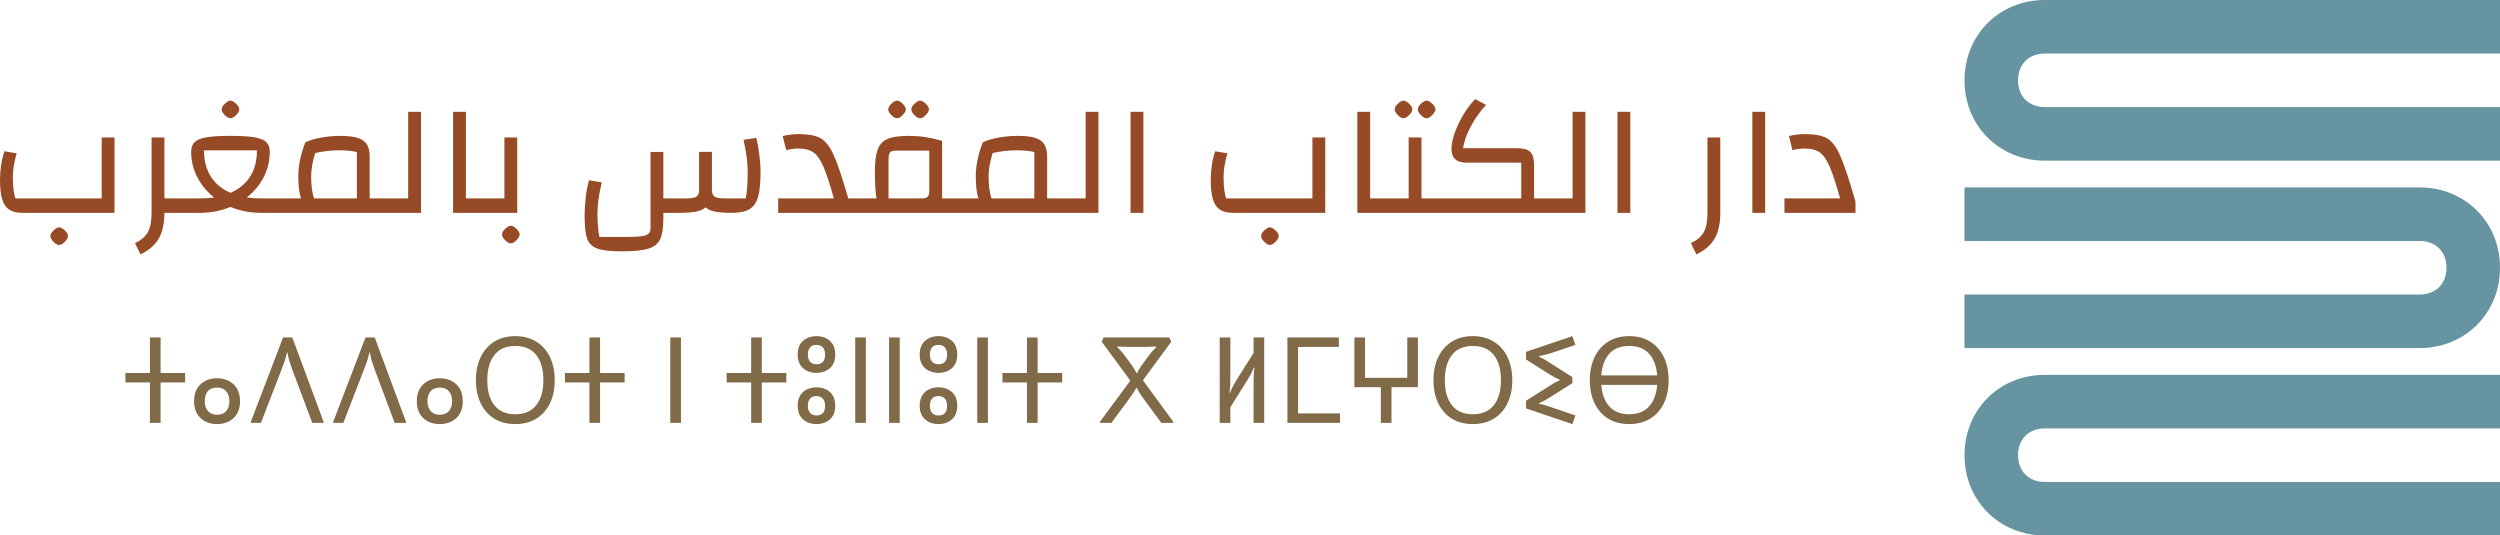 <?xml version="1.0" encoding="UTF-8"?>
<svg id="Layer_1" xmlns="http://www.w3.org/2000/svg" version="1.1" viewBox="0 0 4242.96 908.83">
  <!-- Generator: Adobe Illustrator 30.1.0, SVG Export Plug-In . SVG Version: 2.1.1 Build 136)  -->
  <defs>
    <style>
      .st0 {
        fill: #964a25;
      }

      .st1 {
        fill: #6794a1;
      }

      .st2 {
        fill: #806a48;
      }
    </style>
  </defs>
  <path id="id-D6z1nYkh25" class="st0" d="M0,361.25H0ZM38.11,361.25c-9.44,0-16.92-1.81-22.46-5.44-5.54-3.63-9.53-9.48-11.98-17.56-2.45-8.08-3.68-19.1-3.68-33.07h0c0-8.17.68-16.74,2.04-25.72,1.36-8.98,3.22-16.56,5.58-22.73h0l20.69,3.54c-4.35,14.7-6.53,28.22-6.53,40.56h0c0,15.06,1.45,27.04,4.35,35.93h146.44v-103.44h21.77v127.94H38.11ZM100.45,415.69c-2.72.18-5.9-1.54-9.53-5.17-3.63-3.63-5.44-6.9-5.44-9.8h0c0-2.9,1.77-6.08,5.31-9.53,3.54-3.45,6.76-5.26,9.66-5.44h0c2.9.18,6.13,2,9.66,5.44,3.54,3.45,5.31,6.62,5.31,9.53h0c0,2.72-1.81,5.94-5.44,9.66-3.63,3.72-6.81,5.49-9.53,5.31h0ZM279.01,336.75h32.39v24.5h-32.39c0,17.96-3.17,32.48-9.53,43.55-6.35,11.07-16.69,20.05-31.03,26.95h0l-9.25-19.06c10.52-5.08,17.83-11.39,21.91-18.92s6.13-18.38,6.13-32.53h0v-127.94h21.77v103.44ZM305.96,361.25h0ZM443.69,336.75h38.11v24.5h-38.11c-18.87,0-36.39-3.36-52.53-10.07h0c-16.15,6.71-33.66,10.07-52.53,10.07h-38.11v-24.5h38.11c8.89,0,17.15-.54,24.77-1.63h0c-12.16-9.62-21.69-21.09-28.58-34.44-6.9-13.34-10.35-27.63-10.35-42.87h0c0-7.26,1.95-12.79,5.85-16.6s10.57-6.53,20.01-8.17c9.44-1.63,23.04-2.45,40.83-2.45h0c17.79,0,31.39.82,40.83,2.45s16.11,4.35,20.01,8.17,5.85,9.35,5.85,16.6h0c0,15.24-3.45,29.53-10.35,42.87-6.9,13.34-16.42,24.82-28.58,34.44h0c7.62,1.09,15.88,1.63,24.77,1.63h0ZM346.25,255.09c0,17.42,3.81,32.21,11.43,44.37,7.62,12.16,18.78,21.41,33.48,27.77h0c14.7-6.35,25.86-15.61,33.48-27.77,7.62-12.16,11.43-26.95,11.43-44.37h-89.83ZM391.16,200.65c-2.72.18-5.9-1.54-9.53-5.17-3.63-3.63-5.44-6.9-5.44-9.8h0c0-2.9,1.77-6.08,5.31-9.53,3.54-3.45,6.76-5.26,9.66-5.44h0c2.9.18,6.13,2,9.66,5.44,3.54,3.45,5.31,6.62,5.31,9.53h0c0,2.72-1.81,5.94-5.44,9.66-3.63,3.72-6.81,5.49-9.53,5.31h0ZM627.43,336.75h32.66v24.5h-189.18v-24.5h39.74c-2.9-9.62-4.35-22.14-4.35-37.56h0c0-18.15,3.99-37.38,11.98-57.71h0c7.26-3.45,16.28-6.13,27.09-8.03,10.8-1.9,21.46-2.86,31.98-2.86h0c12.52,0,22.41,1.13,29.67,3.4,7.26,2.27,12.47,5.94,15.65,11.03,3.17,5.08,4.76,12.07,4.76,20.96h0v70.77h0ZM605.65,336.75v-78.67c-7.98-2-18.06-3-30.22-3h0c-13.06,0-26.58,1.54-40.56,4.63h0c-4.54,15.06-6.81,28.22-6.81,39.47h0c0,15.42,1.63,27.95,4.9,37.56h72.68ZM714.53,361.25h-65.33v-24.5h43.55v-146.99h21.77v171.49h0ZM768.97,361.25v-171.49h21.77v146.99h32.66v24.5h-54.44,0ZM817.97,361.25h0ZM812.53,361.25v-24.5h43.55v-103.44h21.77v127.94h-65.33ZM866.97,412.97c-2.72.18-5.9-1.54-9.53-5.17s-5.44-6.9-5.44-9.8h0c0-2.9,1.77-6.08,5.31-9.53,3.54-3.45,6.76-5.26,9.66-5.44h0c2.9.18,6.13,2,9.66,5.44,3.54,3.45,5.31,6.62,5.31,9.53h0c0,2.72-1.81,5.94-5.44,9.66-3.63,3.72-6.81,5.49-9.53,5.31h0ZM1283.44,233.86c2,7.44,3.72,16.74,5.17,27.9,1.45,11.16,2.18,20.82,2.18,28.99h0c0,18.69-1.36,32.98-4.08,42.87-2.72,9.89-7.53,16.97-14.43,21.23-6.9,4.27-17.06,6.4-30.49,6.4h0c-11.79,0-21.14-.68-28.04-2.04-6.9-1.36-12.34-3.76-16.33-7.21h0c-3.81,3.45-9.21,5.85-16.2,7.21-6.98,1.36-16.38,2.04-28.17,2.04h-27.22v9.8c0,15.61-1.81,27.26-5.44,34.98-3.63,7.72-10.35,13.06-20.14,16.06-9.8,3-24.95,4.49-45.46,4.49h0c-19.06,0-32.89-1.63-41.51-4.9-8.62-3.27-14.29-9.03-17.01-17.28-2.72-8.25-4.08-21.19-4.08-38.79h0c0-10.35.68-21.01,2.04-31.98,1.36-10.98,3.22-20.19,5.58-27.63h0l21.5,3.54c-4.9,20.87-7.35,38.02-7.35,51.45h0c0,16.69,1.09,30.39,3.27,41.1h49.81c9.62,0,17.06-.41,22.32-1.22s9.03-2.22,11.3-4.22,3.4-4.99,3.4-8.98h0v-129.84h21.77v78.94h39.47c7.98,0,13.52-1,16.6-3,3.08-2,4.63-5.81,4.63-11.43h0v-64.51h21.77v64.51c0,5.63,1.54,9.44,4.63,11.43,3.08,2,8.62,3,16.6,3h36.2c2.18-11.43,3.27-26.49,3.27-45.18h0c0-15.24-2.36-33.3-7.08-54.17h0l21.5-3.54h0ZM1439.68,336.75h15.24v24.5h-134.19v-24.5h94.45c-6.9-24.86-12.89-43.05-17.96-54.58-5.08-11.52-10.71-19.42-16.88-23.68-6.17-4.27-14.61-6.4-25.31-6.4h0c-6.9,0-13.79.91-20.69,2.72h0l-5.99-23.95c9.25-2.18,18.15-3.27,26.68-3.27h0c16.69,0,29.22,2.32,37.56,6.94,8.35,4.63,15.79,14.16,22.32,28.58,6.53,14.43,14.79,38.97,24.77,73.63h0ZM1449.48,361.25h0ZM1598.92,336.75h32.66v24.5h-187.55v-24.5h43.55c-1.81-9.62-2.72-25.04-2.72-46.27h0c0-16.15,1.59-28.44,4.76-36.88s8.76-14.38,16.74-17.83c7.98-3.45,19.87-5.17,35.66-5.17h0c9.98,0,19.23.63,27.77,1.9,8.53,1.27,18.24,3.45,29.12,6.53h0v97.72h0ZM1577.14,323.14v-67.51h-56.62c-4.9,0-8.21,1-9.93,3-1.73,2-2.59,5.99-2.59,11.98h0v66.14h56.62c4.72,0,7.98-.95,9.8-2.86,1.81-1.9,2.72-5.49,2.72-10.75h0ZM1522.43,200.65c-2.72.18-5.9-1.54-9.53-5.17-3.63-3.63-5.44-6.9-5.44-9.8h0c0-2.9,1.77-6.08,5.31-9.53,3.54-3.45,6.76-5.26,9.66-5.44h0c2.9.18,6.13,2,9.66,5.44,3.54,3.45,5.31,6.62,5.31,9.53h0c0,2.72-1.81,5.94-5.44,9.66-3.63,3.72-6.81,5.49-9.53,5.31h0ZM1561.63,200.65c-2.72.18-5.9-1.54-9.53-5.17-3.63-3.63-5.44-6.9-5.44-9.8h0c0-2.9,1.77-6.08,5.31-9.53,3.54-3.45,6.76-5.26,9.66-5.44h0c2.9.18,6.13,2,9.66,5.44,3.54,3.45,5.31,6.62,5.31,9.53h0c0,2.72-1.81,5.94-5.44,9.66-3.63,3.72-6.81,5.49-9.53,5.31h0ZM1777.21,336.75h32.66v24.5h-189.18v-24.5h39.74c-2.9-9.62-4.35-22.14-4.35-37.56h0c0-18.15,3.99-37.38,11.98-57.71h0c7.26-3.45,16.28-6.13,27.09-8.03,10.8-1.9,21.46-2.86,31.98-2.86h0c12.52,0,22.41,1.13,29.67,3.4s12.47,5.94,15.65,11.03c3.17,5.08,4.76,12.07,4.76,20.96h0v70.77h0ZM1755.43,336.75v-78.67c-7.98-2-18.06-3-30.22-3h0c-13.06,0-26.58,1.54-40.56,4.63h0c-4.54,15.06-6.81,28.22-6.81,39.47h0c0,15.42,1.63,27.95,4.9,37.56h72.68ZM1864.31,361.25h-65.33v-24.5h43.55v-146.99h21.77v171.49h0ZM1918.75,361.25v-171.49h21.77v171.49h-21.77ZM2054.85,361.25h0ZM2092.96,361.25c-9.44,0-16.92-1.81-22.46-5.44-5.54-3.63-9.53-9.48-11.98-17.56-2.45-8.08-3.68-19.1-3.68-33.07h0c0-8.17.68-16.74,2.04-25.72,1.36-8.98,3.22-16.56,5.58-22.73h0l20.69,3.54c-4.35,14.7-6.53,28.22-6.53,40.56h0c0,15.06,1.45,27.04,4.35,35.93h146.44v-103.44h21.77v127.94h-156.24.01ZM2155.3,415.69c-2.72.18-5.9-1.54-9.53-5.17-3.63-3.63-5.44-6.9-5.44-9.8h0c0-2.9,1.77-6.08,5.31-9.53,3.54-3.45,6.76-5.26,9.66-5.44h0c2.9.18,6.13,2,9.66,5.44,3.54,3.45,5.31,6.62,5.31,9.53h0c0,2.72-1.81,5.94-5.44,9.66-3.63,3.72-6.81,5.49-9.53,5.31h0ZM2303.65,361.25v-171.49h21.77v146.99h32.66v24.5h-54.44,0ZM2352.64,361.25h0ZM2412.53,336.75h32.66v24.5h-97.99v-24.5h43.55v-103.44h21.77v103.44h0ZM2382.04,200.65c-2.72.18-5.9-1.54-9.53-5.17-3.63-3.63-5.44-6.9-5.44-9.8h0c0-2.9,1.77-6.08,5.31-9.53,3.54-3.45,6.76-5.26,9.66-5.44h0c2.9.18,6.13,2,9.66,5.44,3.54,3.45,5.31,6.62,5.31,9.53h0c0,2.72-1.81,5.94-5.44,9.66-3.63,3.72-6.81,5.49-9.53,5.31h0ZM2421.24,200.65c-2.72.18-5.9-1.54-9.53-5.17-3.63-3.63-5.44-6.9-5.44-9.8h0c0-2.9,1.77-6.08,5.31-9.53,3.54-3.45,6.76-5.26,9.66-5.44h0c2.9.18,6.13,2,9.66,5.44,3.54,3.45,5.31,6.62,5.31,9.53h0c0,2.72-1.81,5.94-5.44,9.66-3.63,3.72-6.81,5.49-9.53,5.31h0ZM2603.61,336.75h32.66v24.5h-201.97v-24.5h147.53v-60.7h-92.82c-17.06,0-25.59-7.71-25.59-23.14h0c0-7.8,1.86-16.97,5.58-27.49,3.72-10.52,8.66-20.92,14.84-31.17,6.17-10.25,12.79-18.92,19.87-25.99h0l18.51,9.8c-10.16,10.89-18.74,22.87-25.72,35.93-6.98,13.06-11.48,25.59-13.47,37.56h90.65c7.8,0,13.84.91,18.1,2.72,4.27,1.81,7.3,4.86,9.12,9.12,1.81,4.27,2.72,10.3,2.72,18.1h0v55.26h0ZM2690.72,361.25h-65.33v-24.5h43.55v-146.99h21.77v171.49h0ZM2745.16,361.25v-171.49h21.77v171.49h-21.77ZM2879.08,431.75l-9.25-19.06c10.52-5.08,17.83-11.39,21.91-18.92,4.08-7.53,6.13-18.38,6.13-32.53h0v-127.94h21.77v127.94c0,17.96-3.17,32.48-9.53,43.55-6.35,11.07-16.69,20.05-31.03,26.95h0ZM2974.08,361.25v-171.49h21.77v171.49h-21.77ZM3028.52,361.25v-24.5h94.45c-6.9-24.86-12.89-43.05-17.96-54.58-5.08-11.52-10.71-19.42-16.88-23.68-6.17-4.27-14.61-6.4-25.31-6.4h0c-6.9,0-13.79.91-20.69,2.72h0l-5.99-23.95c9.25-2.18,18.15-3.27,26.68-3.27h0c17.06,0,29.76,2.4,38.11,7.21,8.35,4.81,15.83,14.74,22.46,29.8,6.62,15.06,15.2,40.92,25.72,77.58h0v19.06h-120.59Z"/>
  <path class="st1" d="M3470.45,90.88h772.51V0h-772.51c-77.25,0-136.32,59.07-136.32,136.32s59.07,136.32,136.32,136.32h772.51v-90.88h-772.51c-27.26,0-45.44-18.18-45.44-45.44s18.18-45.44,45.44-45.44Z"/>
  <path class="st1" d="M4106.64,318.09h-772.51v90.88h772.51c27.26,0,45.44,18.18,45.44,45.44s-18.18,45.44-45.44,45.44h-772.51v90.88h772.51c77.25,0,136.32-59.07,136.32-136.32s-59.07-136.32-136.32-136.32Z"/>
  <path class="st1" d="M3334.13,772.51c0,77.25,59.07,136.32,136.32,136.32h772.51v-90.88h-772.51c-27.26,0-45.44-18.18-45.44-45.44s18.18-45.44,45.44-45.44h772.51v-90.88h-772.51c-77.25,0-136.32,59.07-136.32,136.32Z"/>
  <path id="id-M9xiqx44X26" class="st2" d="M272.55,717.69h-18.07v-68.62h-41.62v-16.04h41.62v-60.3h18.07v60.3h41.62v16.04h-41.62v68.62h0ZM368.38,719.72h0c-11.37,0-20.71-3.38-28.02-10.15-7.31-6.77-10.96-16.31-10.96-28.63h0c0-12.31,3.66-21.89,10.96-28.73,7.31-6.83,16.65-10.25,28.02-10.25h0c11.37,0,20.71,3.42,28.02,10.25,7.31,6.83,10.96,16.41,10.96,28.73h0c0,12.31-3.66,21.86-10.96,28.63-7.31,6.77-16.65,10.15-28.02,10.15h0ZM368.38,703.89h0c6.77,0,11.94-2.06,15.53-6.19,3.59-4.13,5.38-9.71,5.38-16.75h0c0-7.04-1.8-12.66-5.38-16.85-3.59-4.2-8.76-6.3-15.53-6.3h0c-7.04,0-12.28,2.1-15.73,6.3-3.45,4.2-5.18,9.81-5.18,16.85h0c0,7.04,1.83,12.62,5.48,16.75,3.66,4.13,8.8,6.19,15.43,6.19h0ZM442.88,717.69h-17.26v-1.62l54.81-143.33h15.63l53.19,143.33v1.62h-19.29l-33.7-89.94c-1.76-4.74-3.38-9.44-4.87-14.11-1.49-4.67-2.64-9.71-3.45-15.13h-1.02c-1.08,5.41-2.44,10.45-4.06,15.13-1.62,4.67-3.38,9.37-5.28,14.11h0l-34.72,89.94h0ZM582.76,717.69h-17.26v-1.62l54.81-143.33h15.63l53.19,143.33v1.62h-19.29l-33.7-89.94c-1.76-4.74-3.38-9.44-4.87-14.11-1.49-4.67-2.64-9.71-3.45-15.13h-1.02c-1.08,5.41-2.44,10.45-4.06,15.13-1.62,4.67-3.38,9.37-5.28,14.11h0l-34.72,89.94h0ZM746.4,719.72h0c-11.37,0-20.71-3.38-28.02-10.15-7.31-6.77-10.96-16.31-10.96-28.63h0c0-12.31,3.66-21.89,10.96-28.73,7.31-6.83,16.65-10.25,28.02-10.25h0c11.37,0,20.71,3.42,28.02,10.25,7.31,6.83,10.96,16.41,10.96,28.73h0c0,12.31-3.66,21.86-10.96,28.63-7.31,6.77-16.65,10.15-28.02,10.15ZM746.4,703.89h0c6.77,0,11.94-2.06,15.53-6.19,3.59-4.13,5.38-9.71,5.38-16.75h0c0-7.04-1.8-12.66-5.38-16.85s-8.76-6.3-15.53-6.3h0c-7.04,0-12.28,2.1-15.73,6.3-3.45,4.2-5.18,9.81-5.18,16.85h0c0,7.04,1.83,12.62,5.48,16.75,3.66,4.13,8.8,6.19,15.43,6.19h0ZM874.5,719.72h0c-13.94,0-25.89-3.11-35.83-9.34s-17.59-14.92-22.94-26.09c-5.34-11.17-8.02-24.19-8.02-39.08h0c0-14.89,2.7-27.95,8.12-39.18,5.41-11.23,13.09-19.96,23.04-26.19,9.95-6.23,21.83-9.34,35.63-9.34h0c13.81,0,25.72,3.11,35.73,9.34,10.02,6.23,17.73,14.95,23.14,26.19,5.41,11.23,8.12,24.3,8.12,39.18h0c0,14.89-2.67,27.92-8.02,39.08-5.34,11.17-13.03,19.86-23.04,26.09-10.02,6.23-21.99,9.34-35.94,9.34h0ZM874.5,703.08h0c15.56,0,27.41-5.08,35.53-15.23,8.12-10.15,12.18-24.36,12.18-42.63h0c0-18.27-4.03-32.52-12.08-42.73-8.05-10.22-19.93-15.33-35.63-15.33h0c-15.56,0-27.37,5.11-35.42,15.33-8.05,10.22-12.08,24.46-12.08,42.73h0c0,18.27,4.03,32.48,12.08,42.63,8.05,10.15,19.86,15.23,35.42,15.23ZM1018.44,717.69h-18.07v-68.62h-41.62v-16.04h41.62v-60.3h18.07v60.3h41.62v16.04h-41.62v68.62ZM1155.68,717.69h-18.07v-144.95h18.07v144.95ZM1292.92,717.69h-18.07v-68.62h-41.62v-16.04h41.62v-60.3h18.07v60.3h41.62v16.04h-41.62v68.62ZM1385.7,632.83h0c-9.2,0-16.81-2.67-22.84-8.02-6.02-5.34-9.03-13.03-9.03-23.04h0c0-10.15,3.01-17.9,9.03-23.25,6.02-5.34,13.64-8.02,22.84-8.02h0c9.2,0,16.81,2.67,22.84,8.02,6.02,5.34,9.03,13.09,9.03,23.25h0c0,10.02-3.01,17.7-9.03,23.04-6.02,5.34-13.64,8.02-22.84,8.02ZM1385.7,618.22h0c9.75,0,14.62-5.48,14.62-16.44h0c0-5.14-1.25-9.17-3.75-12.08s-6.12-4.36-10.86-4.36h0c-4.87,0-8.53,1.45-10.96,4.36-2.44,2.91-3.66,6.94-3.66,12.08h0c0,5.28,1.28,9.34,3.86,12.18,2.57,2.84,6.16,4.26,10.76,4.26h0ZM1385.7,719.72h0c-9.2,0-16.81-2.67-22.84-8.02-6.02-5.34-9.03-13.03-9.03-23.04h0c0-10.15,3.01-17.9,9.03-23.25,6.02-5.34,13.64-8.02,22.84-8.02h0c9.2,0,16.81,2.67,22.84,8.02,6.02,5.34,9.03,13.09,9.03,23.25h0c0,10.02-3.01,17.7-9.03,23.04-6.02,5.34-13.64,8.02-22.84,8.02ZM1385.7,705.11h0c9.75,0,14.62-5.48,14.62-16.44h0c0-5.14-1.25-9.17-3.75-12.08s-6.12-4.36-10.86-4.36h0c-4.87,0-8.53,1.45-10.96,4.36-2.44,2.91-3.66,6.94-3.66,12.08h0c0,5.28,1.28,9.34,3.86,12.18,2.57,2.84,6.16,4.26,10.76,4.26h0ZM1469.54,717.69h-18.07v-144.95h18.07v144.95ZM1527,717.69h-18.07v-144.95h18.07v144.95ZM1592.77,632.83h0c-9.2,0-16.81-2.67-22.84-8.02-6.02-5.34-9.03-13.03-9.03-23.04h0c0-10.15,3.01-17.9,9.03-23.25,6.02-5.34,13.64-8.02,22.84-8.02h0c9.2,0,16.81,2.67,22.84,8.02,6.02,5.34,9.03,13.09,9.03,23.25h0c0,10.02-3.01,17.7-9.03,23.04-6.02,5.34-13.64,8.02-22.84,8.02ZM1592.77,618.22h0c9.75,0,14.62-5.48,14.62-16.44h0c0-5.14-1.25-9.17-3.75-12.08s-6.12-4.36-10.86-4.36h0c-4.87,0-8.53,1.45-10.96,4.36-2.44,2.91-3.66,6.94-3.66,12.08h0c0,5.28,1.28,9.34,3.86,12.18,2.57,2.84,6.16,4.26,10.76,4.26h0ZM1592.77,719.72h0c-9.2,0-16.81-2.67-22.84-8.02-6.02-5.34-9.03-13.03-9.03-23.04h0c0-10.15,3.01-17.9,9.03-23.25,6.02-5.34,13.64-8.02,22.84-8.02h0c9.2,0,16.81,2.67,22.84,8.02,6.02,5.34,9.03,13.09,9.03,23.25h0c0,10.02-3.01,17.7-9.03,23.04-6.02,5.34-13.64,8.02-22.84,8.02ZM1592.77,705.11h0c9.75,0,14.62-5.48,14.62-16.44h0c0-5.14-1.25-9.17-3.75-12.08s-6.12-4.36-10.86-4.36h0c-4.87,0-8.53,1.45-10.96,4.36-2.44,2.91-3.66,6.94-3.66,12.08h0c0,5.28,1.28,9.34,3.86,12.18,2.57,2.84,6.16,4.26,10.76,4.26h0ZM1676.62,717.69h-18.07v-144.95h18.07v144.95ZM1761.07,717.69h-18.07v-68.62h-41.62v-16.04h41.62v-60.3h18.07v60.3h41.62v16.04h-41.62v68.62ZM1886.33,717.69h-19.69v-1.62l51.77-70.04-48.52-65.98,3.25-7.31h111.46l3.25,7.31-48.11,65.37,51.77,70.65v1.62h-20.5l-26.59-36.14c-2.44-3.25-5.14-7.04-8.12-11.37-2.98-4.33-5.28-8.33-6.9-11.98h-1.02c-1.76,3.66-4.13,7.58-7.11,11.78-2.98,4.2-5.75,8.05-8.33,11.57h0l-26.59,36.14h0ZM1928.77,633.23h1.02c1.76-3.79,3.96-7.55,6.6-11.27,2.64-3.72,5.11-7.2,7.41-10.45h0l3.25-4.47c3.11-4.33,5.78-7.75,8.02-10.25,2.24-2.5,4.64-5.04,7.21-7.61h0l-.41-1.22c-3.66.27-7.38.47-11.17.61-3.79.14-7.65.2-11.57.2h-19.69c-3.79,0-7.72-.07-11.78-.2s-7.72-.34-10.96-.61h0l-.41,1.22c2.57,2.57,4.97,5.11,7.21,7.61s4.84,5.85,7.81,10.05h0l3.45,4.67c2.3,3.25,4.8,6.77,7.51,10.56,2.7,3.79,4.87,7.51,6.5,11.17h0ZM2088.13,717.69h-18.07v-144.95h18.07v62.73c0,6.77-.07,12.66-.2,17.66s-.54,9.34-1.22,12.99h0l1.02.41c1.76-4.74,3.59-8.83,5.48-12.28s4.13-7.28,6.7-11.47h0l27.61-43.65v-26.39h18.07v144.95h-18.07v-62.94c0-6.77.1-12.66.3-17.66.2-5.01.58-9.34,1.12-12.99h0l-1.02-.41c-1.49,4.2-3.25,8.12-5.28,11.78-2.03,3.66-4.47,7.78-7.31,12.38h0l-27.2,43.24v26.59ZM2274.3,717.69h-89.33v-144.95h87.3v16.04h-69.23v112.88h71.26v16.04h0ZM2361.6,717.69h-18.07v-60.5h-44.87v-84.45h18.07v68.42h71.67v-68.42h18.07v84.45h-44.87v60.5h0ZM2499.65,719.72h0c-13.94,0-25.89-3.11-35.83-9.34-9.95-6.23-17.59-14.92-22.94-26.09-5.34-11.17-8.02-24.19-8.02-39.08h0c0-14.89,2.7-27.95,8.12-39.18,5.41-11.23,13.09-19.96,23.04-26.19,9.95-6.23,21.83-9.34,35.63-9.34h0c13.81,0,25.72,3.11,35.73,9.34,10.02,6.23,17.73,14.95,23.14,26.19,5.41,11.23,8.12,24.3,8.12,39.18h0c0,14.89-2.67,27.92-8.02,39.08-5.34,11.17-13.03,19.86-23.04,26.09-10.02,6.23-21.99,9.34-35.94,9.34h0ZM2499.65,703.08h0c15.56,0,27.41-5.08,35.53-15.23,8.12-10.15,12.18-24.36,12.18-42.63h0c0-18.27-4.03-32.52-12.08-42.73-8.05-10.22-19.93-15.33-35.63-15.33h0c-15.56,0-27.37,5.11-35.42,15.33-8.05,10.22-12.08,24.46-12.08,42.73h0c0,18.27,4.03,32.48,12.08,42.63,8.05,10.15,19.86,15.23,35.42,15.23h0ZM2673.84,705.11l-5.28,14.62-78.57-26.59v-12.99l38.78-24.56c2.84-1.76,5.62-3.45,8.33-5.08,2.7-1.62,6.02-3.25,9.95-4.87h0v-1.22c-3.79-1.62-7-3.18-9.64-4.67s-5.52-3.18-8.63-5.08h0l-38.78-24.56v-12.99l78.57-26.59,5.28,14.82-38.98,13.2c-3.52,1.22-7.21,2.3-11.06,3.25s-7.75,1.83-11.67,2.64h0v1.22c3.92,1.49,7.75,3.42,11.47,5.78,3.72,2.37,7.48,4.77,11.27,7.2h0l33.7,21.31v10.36l-33.7,21.31c-3.79,2.44-7.55,4.74-11.27,6.9s-7.55,4.06-11.47,5.69h0v1.22c4.6.81,8.59,1.76,11.98,2.84,3.38,1.08,6.83,2.23,10.35,3.45h0l39.39,13.4h0ZM2765,719.72h0c-13.94,0-25.89-3.11-35.83-9.34-9.95-6.23-17.59-14.92-22.94-26.09-5.34-11.17-8.02-24.19-8.02-39.08h0c0-14.89,2.7-27.95,8.12-39.18,5.41-11.23,13.09-19.96,23.04-26.19,9.95-6.23,21.83-9.34,35.63-9.34h0c13.81,0,25.72,3.11,35.73,9.34,10.02,6.23,17.73,14.95,23.14,26.19,5.41,11.23,8.12,24.3,8.12,39.18h0c0,14.89-2.67,27.92-8.02,39.08-5.34,11.17-13.03,19.86-23.04,26.09-10.02,6.23-21.99,9.34-35.94,9.34h0ZM2765,587.15h0c-14.48,0-25.68,4.36-33.6,13.09-7.92,8.73-12.48,21.01-13.7,36.85h94.81c-1.22-15.83-5.82-28.12-13.81-36.85-7.99-8.73-19.22-13.09-33.7-13.09h0ZM2765,703.08h0c14.34,0,25.55-4.36,33.6-13.09,8.05-8.73,12.69-21.01,13.91-36.85h-94.81c1.22,15.83,5.82,28.12,13.81,36.85,7.98,8.73,19.15,13.09,33.5,13.09h0Z"/>
</svg>